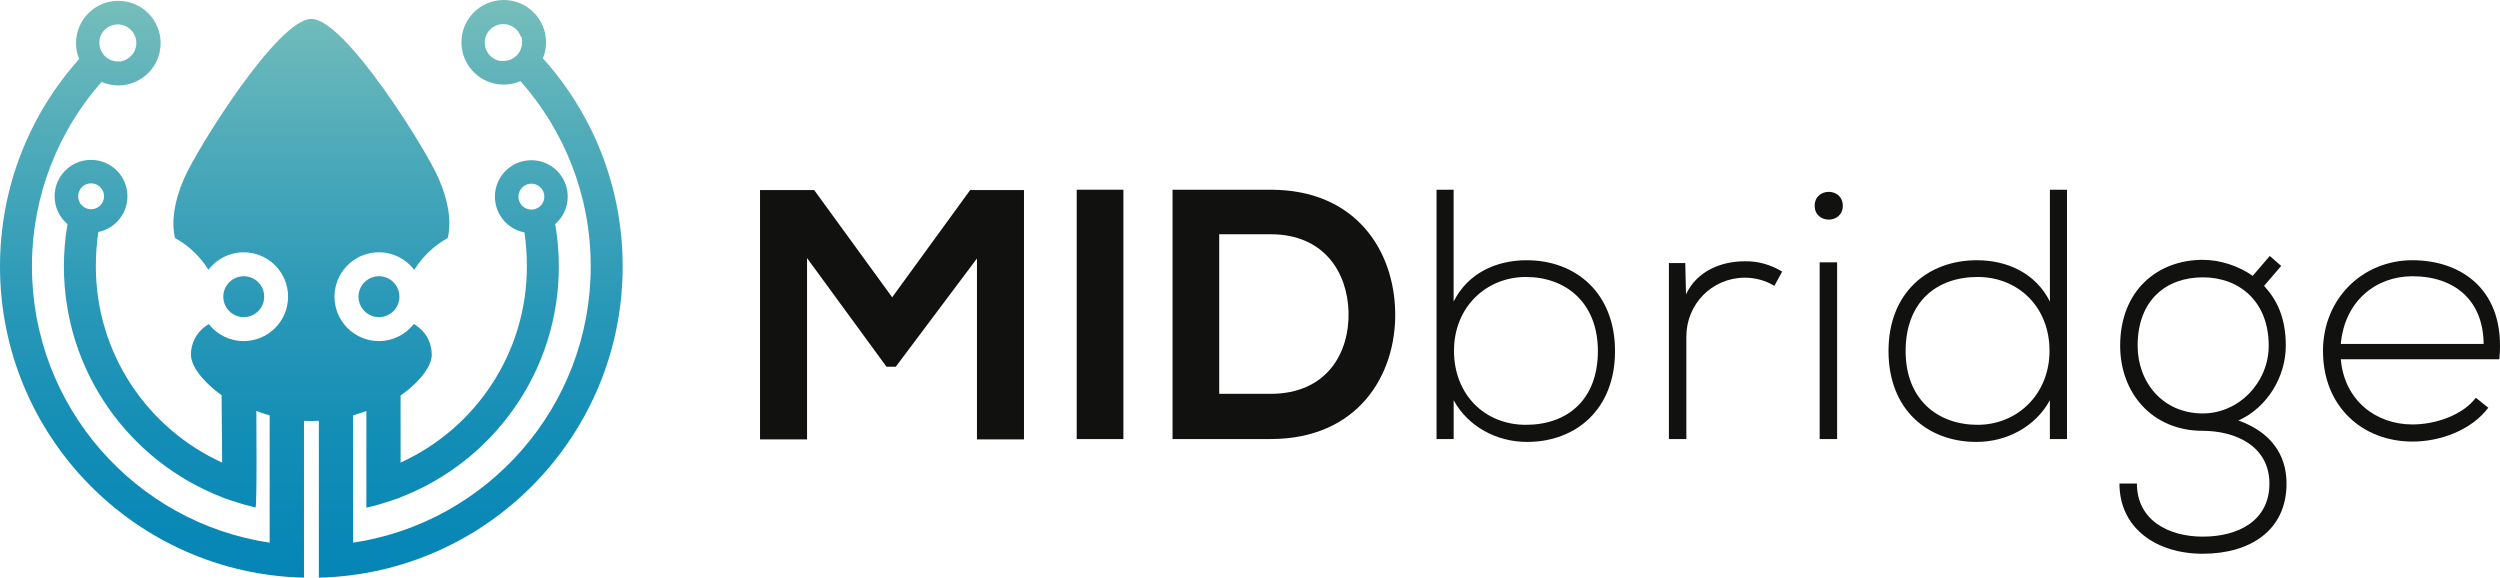 <?xml version="1.0" encoding="UTF-8"?> <svg xmlns="http://www.w3.org/2000/svg" xmlns:xlink="http://www.w3.org/1999/xlink" id="Ebene_2" data-name="Ebene 2" viewBox="0 0 823.89 190.37"><defs><style> .cls-1 { fill: url(#GradientFill_1); fill-rule: evenodd; } .cls-1, .cls-2 { stroke-width: 0px; } .cls-2 { fill: #111110; } </style><linearGradient id="GradientFill_1" data-name="GradientFill 1" x1="102.61" y1="223.72" x2="102.61" y2="-33.35" gradientUnits="userSpaceOnUse"><stop offset="0" stop-color="#0084b6"></stop><stop offset=".14" stop-color="#0586b6"></stop><stop offset=".31" stop-color="#138db6"></stop><stop offset=".49" stop-color="#2b99b8"></stop><stop offset=".68" stop-color="#4daab9"></stop><stop offset=".88" stop-color="#78bfbb"></stop><stop offset="1" stop-color="#97cfbd"></stop></linearGradient></defs><g id="Layer_1" data-name="Layer 1"><path class="cls-1" d="M88.9,178.85c-44.35-6.62-78.37-44.87-78.37-91.06,0-23.3,8.65-44.57,22.92-60.79,1.7.74,3.57,1.15,5.55,1.15,7.7,0,13.94-6.24,13.94-13.94S46.69.27,38.99.27s-13.94,6.24-13.94,13.94c0,1.86.36,3.63,1.02,5.25C9.86,37.6,0,61.54,0,87.79c0,55.86,44.63,101.29,100.18,102.58v-51.68c.81.04,1.63.06,2.45.06s1.64-.02,2.45-.06v51.68c55.52-1.32,100.13-46.74,100.13-102.58,0-26.37-9.95-50.4-26.29-68.58.66-1.63,1.03-3.41,1.03-5.27,0-7.7-6.24-13.94-13.94-13.94s-13.94,6.24-13.94,13.94,6.24,13.94,13.94,13.94c1.96,0,3.83-.41,5.52-1.14,14.4,16.25,23.15,37.62,23.15,61.05,0,46.18-33.99,84.41-78.32,91.05v-41.97c1.49-.42,2.95-.9,4.38-1.44v31.88c1.39-.32,2.83-.68,4.2-1.07.65-.18,7.08-2.19,7.08-2.37,30.51-11.8,52.15-41.41,52.15-76.08,0-4.75-.41-9.41-1.19-13.94,2.52-2.2,4.12-5.44,4.12-9.05,0-6.63-5.37-12-12-12s-12,5.37-12,12c0,5.86,4.19,10.73,9.74,11.79.52,3.53.8,7.26.8,11.2,0,28.74-17.07,53.48-41.62,64.66v-22.12c3.85-2.58,10.08-8.33,10.28-13.25,0-3.73-1.51-7.06-4.5-9.36-.45-.34-.92-.65-1.42-.93-2.68,3.41-6.84,5.61-11.51,5.61-8.08,0-14.63-6.55-14.63-14.62,0-.57.03-1.14.1-1.7.84-7.28,7.02-12.93,14.53-12.93,4.75,0,8.98,2.27,11.65,5.78,1.64-2.64,3.69-5.04,6.1-7.08,1.51-1.28,3.16-2.42,4.94-3.4,1.26-5.55.27-12.07-2.97-19.58-4.13-9.58-30.86-52.64-41.97-52.64s-37.84,43.06-41.97,52.64c-3.24,7.51-4.23,14.04-2.97,19.58,1.78.98,3.43,2.12,4.94,3.4,2.39,2.03,4.44,4.41,6.07,7.04,2.67-3.49,6.88-5.74,11.62-5.74,7.5,0,13.69,5.65,14.53,12.93.06.56.1,1.12.1,1.7,0,8.08-6.55,14.62-14.63,14.62-4.66,0-8.82-2.18-11.5-5.58h0c-.48.27-.94.57-1.38.91-2.75,2.11-4.5,5.43-4.5,9.12,0,4.93,6.29,10.78,10.1,13.36l.18,22.24c-24.55-11.18-41.62-35.93-41.62-64.66,0-3.99.29-7.77.82-11.34,5.47-1.12,9.59-5.96,9.59-11.76,0-6.63-5.37-12-12-12s-12,5.37-12,12c0,3.67,1.65,6.96,4.25,9.16-.78,4.53-1.19,9.18-1.19,13.93,0,34.67,21.64,64.29,52.15,76.08,0,.18,6.43,2.19,7.07,2.37,1.31.35,2.59.7,3.91,1.01.55.14.3-28.82.3-31.81,1.43.54,2.89,1.03,4.38,1.44v41.98h0ZM124.89,91.03c3.72,0,6.74,3.02,6.74,6.74s-3.02,6.74-6.74,6.74-6.74-3.02-6.74-6.74,3.02-6.74,6.74-6.74h0ZM80.33,91.03c3.72,0,6.74,3.02,6.74,6.74s-3.02,6.74-6.74,6.74-6.74-3.02-6.74-6.74,3.02-6.74,6.74-6.74h0ZM171.85,12.07v.03s.03.06.03.06v.03s.02.03.02.03v.03s.02.06.02.06v.03s.02.03.02.03v.03s0,0,0,0v.06s.02.03.02.03v.03s.01.03.01.03v.03s0,0,0,0v.02s0,0,0,0v.05s.02.03.02.03v.03s0,.01,0,.01v.02s0,.03,0,.03v.03s.01.03.01.03v.03s0,.02,0,.02h0s.02.13.02.13v.03s0,0,0,0v.03s0,.03,0,.03v.03s0,.03,0,.03v.03s0,0,0,0v.03s.02.12.02.12h0s.01.12.01.12v.03s0,.01,0,.01v.02s0,.12,0,.12v.02s0,.01,0,.01v.09s0,.03,0,.03v.02s0,0,0,0v.15c0,3.38-2.74,6.12-6.12,6.12h-.13s-.02,0-.02,0h-.01s0,0,0,0h-.02s-.11,0-.11,0h-.02s0,0,0,0h-.01s-.02,0-.02,0h-.09s-.02,0-.02,0h-.02s0,0,0,0h-.02s-.02,0-.02,0h-.09s-.02,0-.02,0h-.01s0,0,0,0h-.02s-.04,0-.04,0h-.02s-.02,0-.02,0h-.02s-.02,0-.02,0h-.04s-.02,0-.02,0h-.02s-.02,0-.02,0h-.02s-.02,0-.02,0h-.02s-.02,0-.02,0h-.02s0,0,0,0h-.02s-.02,0-.02,0h-.02s-.02,0-.02,0h-.02s-.02,0-.02,0h-.02s-.02,0-.02,0h0s0,0,0,0h-.02s-.02,0-.02,0h-.02c-2.83-.54-4.98-3.03-4.98-6.02,0-3.38,2.74-6.12,6.12-6.12,2.73,0,5.04,1.79,5.83,4.26h0ZM40.03,20.25h-.02s-.02,0-.02,0h-.02s-.02,0-.02,0h-.02s-.02,0-.02,0h0s0,0,0,0h-.02s-.02,0-.02,0h-.02s-.02,0-.02,0h-.02s-.02,0-.02,0h-.02s-.02,0-.02,0h-.03s-.02,0-.02,0h-.02s-.02,0-.02,0h-.02s-.02,0-.02,0h-.02s-.02,0-.02,0h-.02s-.01,0-.01,0h-.02s-.02,0-.02,0h-.05s-.02,0-.02,0h-.02s-.02,0-.02,0h-.02s0,0,0,0h-.01s-.02,0-.02,0h-.02s-.02,0-.02,0h-.02s-.02,0-.02,0h-.02s-.02,0-.02,0h-.02s-.01,0-.01,0h-.02s-.11,0-.11,0h-.02s0,0,0,0h0s-.15,0-.15,0c-3.38,0-6.12-2.74-6.12-6.12v-.13s0-.03,0-.03h0s0-.04,0-.04v-.06s0-.03,0-.03v-.02s0,0,0,0v-.15s.01-.01.01-.01v-.13s.01-.02.01-.02v-.02s.01-.09.01-.09v-.03s0-.01,0-.01v-.02s.01-.06.01-.06v-.03s0-.03,0-.03h0s0-.03,0-.03l.02-.12h0s0-.03,0-.03v-.03s.01-.03.01-.03v-.06s.01,0,.01,0h0s.03-.12.03-.12v-.03s0,0,0,0l.03-.12v-.02s0,0,0,0l.03-.12v-.02s0,0,0,0l.04-.12v-.02s0-.01,0-.01l.04-.13v-.02c.83-2.41,3.11-4.14,5.8-4.14,3.38,0,6.12,2.74,6.12,6.12,0,3.03-2.2,5.54-5.09,6.04h0ZM30.02,60.42c2.36,0,4.27,1.91,4.27,4.27s-1.91,4.27-4.27,4.27-4.27-1.91-4.27-4.27,1.91-4.27,4.27-4.27h0ZM175.12,60.53c2.36,0,4.27,1.91,4.27,4.27s-1.91,4.27-4.27,4.27-4.27-1.91-4.27-4.27,1.91-4.27,4.27-4.27Z"></path><g><path class="cls-2" d="M321.97,85.17l-26.77,35.69h-3.05l-26.18-35.81v59.76h-15.5V62.63h17.84l25.71,35.34,25.71-35.34h17.73v82.18h-15.5v-59.64Z"></path><path class="cls-2" d="M354.84,144.7V62.52h15.38v82.18h-15.38Z"></path><path class="cls-2" d="M459.8,102.9c.35,20.78-12.33,41.79-41.09,41.79h-32.29V62.52h32.29c28.18,0,40.74,20.08,41.09,40.39ZM401.8,129.79h16.91c18.67,0,26.06-13.62,25.71-27-.35-12.8-7.87-25.59-25.71-25.59h-16.91v52.6Z"></path><path class="cls-2" d="M479.05,62.52v36.86c4.7-9.39,14.09-13.62,24.07-13.62,16.2,0,29.12,10.8,29.12,29.94s-12.8,29.94-29,29.94c-9.86,0-19.37-4.93-24.18-13.74v12.8h-5.64V62.52h5.64ZM479.17,115.58c0,14.44,10.1,24.42,23.71,24.42s23.71-8.22,23.71-24.3-10.68-24.42-23.71-24.42-23.71,9.86-23.71,24.3Z"></path><path class="cls-2" d="M555.39,86.7l.24,10.33c3.64-7.87,11.86-10.92,19.25-10.92,4.34-.12,8.57,1.06,12.45,3.4l-2.58,4.7c-3.05-1.88-6.46-2.7-9.86-2.7-10.8.12-19.14,8.8-19.14,19.37v33.81h-5.75v-58h5.4Z"></path><path class="cls-2" d="M607.31,67.8c0,6.1-9.27,6.1-9.27,0s9.27-6.1,9.27,0ZM599.68,86.46v58.23h5.75v-58.23h-5.75Z"></path><path class="cls-2" d="M681.19,62.52v82.18h-5.64v-12.8c-4.81,8.81-14.32,13.74-24.18,13.74-16.2,0-29-10.68-29-29.94s12.91-29.94,29.12-29.94c9.98,0,19.37,4.23,24.07,13.62v-36.86h5.64ZM628.01,115.7c0,16.08,10.68,24.3,23.71,24.3s23.71-9.98,23.71-24.42-10.33-24.3-23.71-24.3-23.71,8.1-23.71,24.42Z"></path><path class="cls-2" d="M748.02,84.35l3.76,3.29-5.64,6.57c4.11,4.46,7.16,10.33,7.16,19.72,0,10.1-5.99,20.31-15.61,24.65,10.21,3.64,15.85,10.8,15.85,20.78,0,15.61-12.21,23.13-27.59,23.13s-27.47-8.45-27.47-23.13h5.75c0,11.86,10.1,17.49,21.72,17.49s21.95-5.17,21.95-17.49-11.15-17.38-21.95-17.38c-16.79,0-27.24-12.56-27.24-28.06,0-18.08,12.21-28.29,27.24-28.29,5.87,0,11.97,2.11,16.44,5.28l5.64-6.57ZM704.47,113.94c0,11.97,8.22,22.31,21.48,22.31,11.97,0,21.72-10.33,21.72-22.31,0-14.68-9.74-22.54-21.72-22.54s-21.48,7.4-21.48,22.54Z"></path><path class="cls-2" d="M765.55,115.7c0-17.38,13.15-29.94,29.47-29.94s30.88,9.98,28.65,32.64h-52.24c1.17,13.62,11.62,21.48,23.6,21.48,7.63,0,16.55-3.05,20.9-8.8l4.11,3.29c-5.63,7.4-15.73,11.15-25.01,11.15-16.32,0-29.47-11.39-29.47-29.82ZM818.5,113.35c-.12-14.32-9.51-22.31-23.48-22.31-11.97,0-22.31,8.1-23.6,22.31h47.08Z"></path></g></g></svg> 